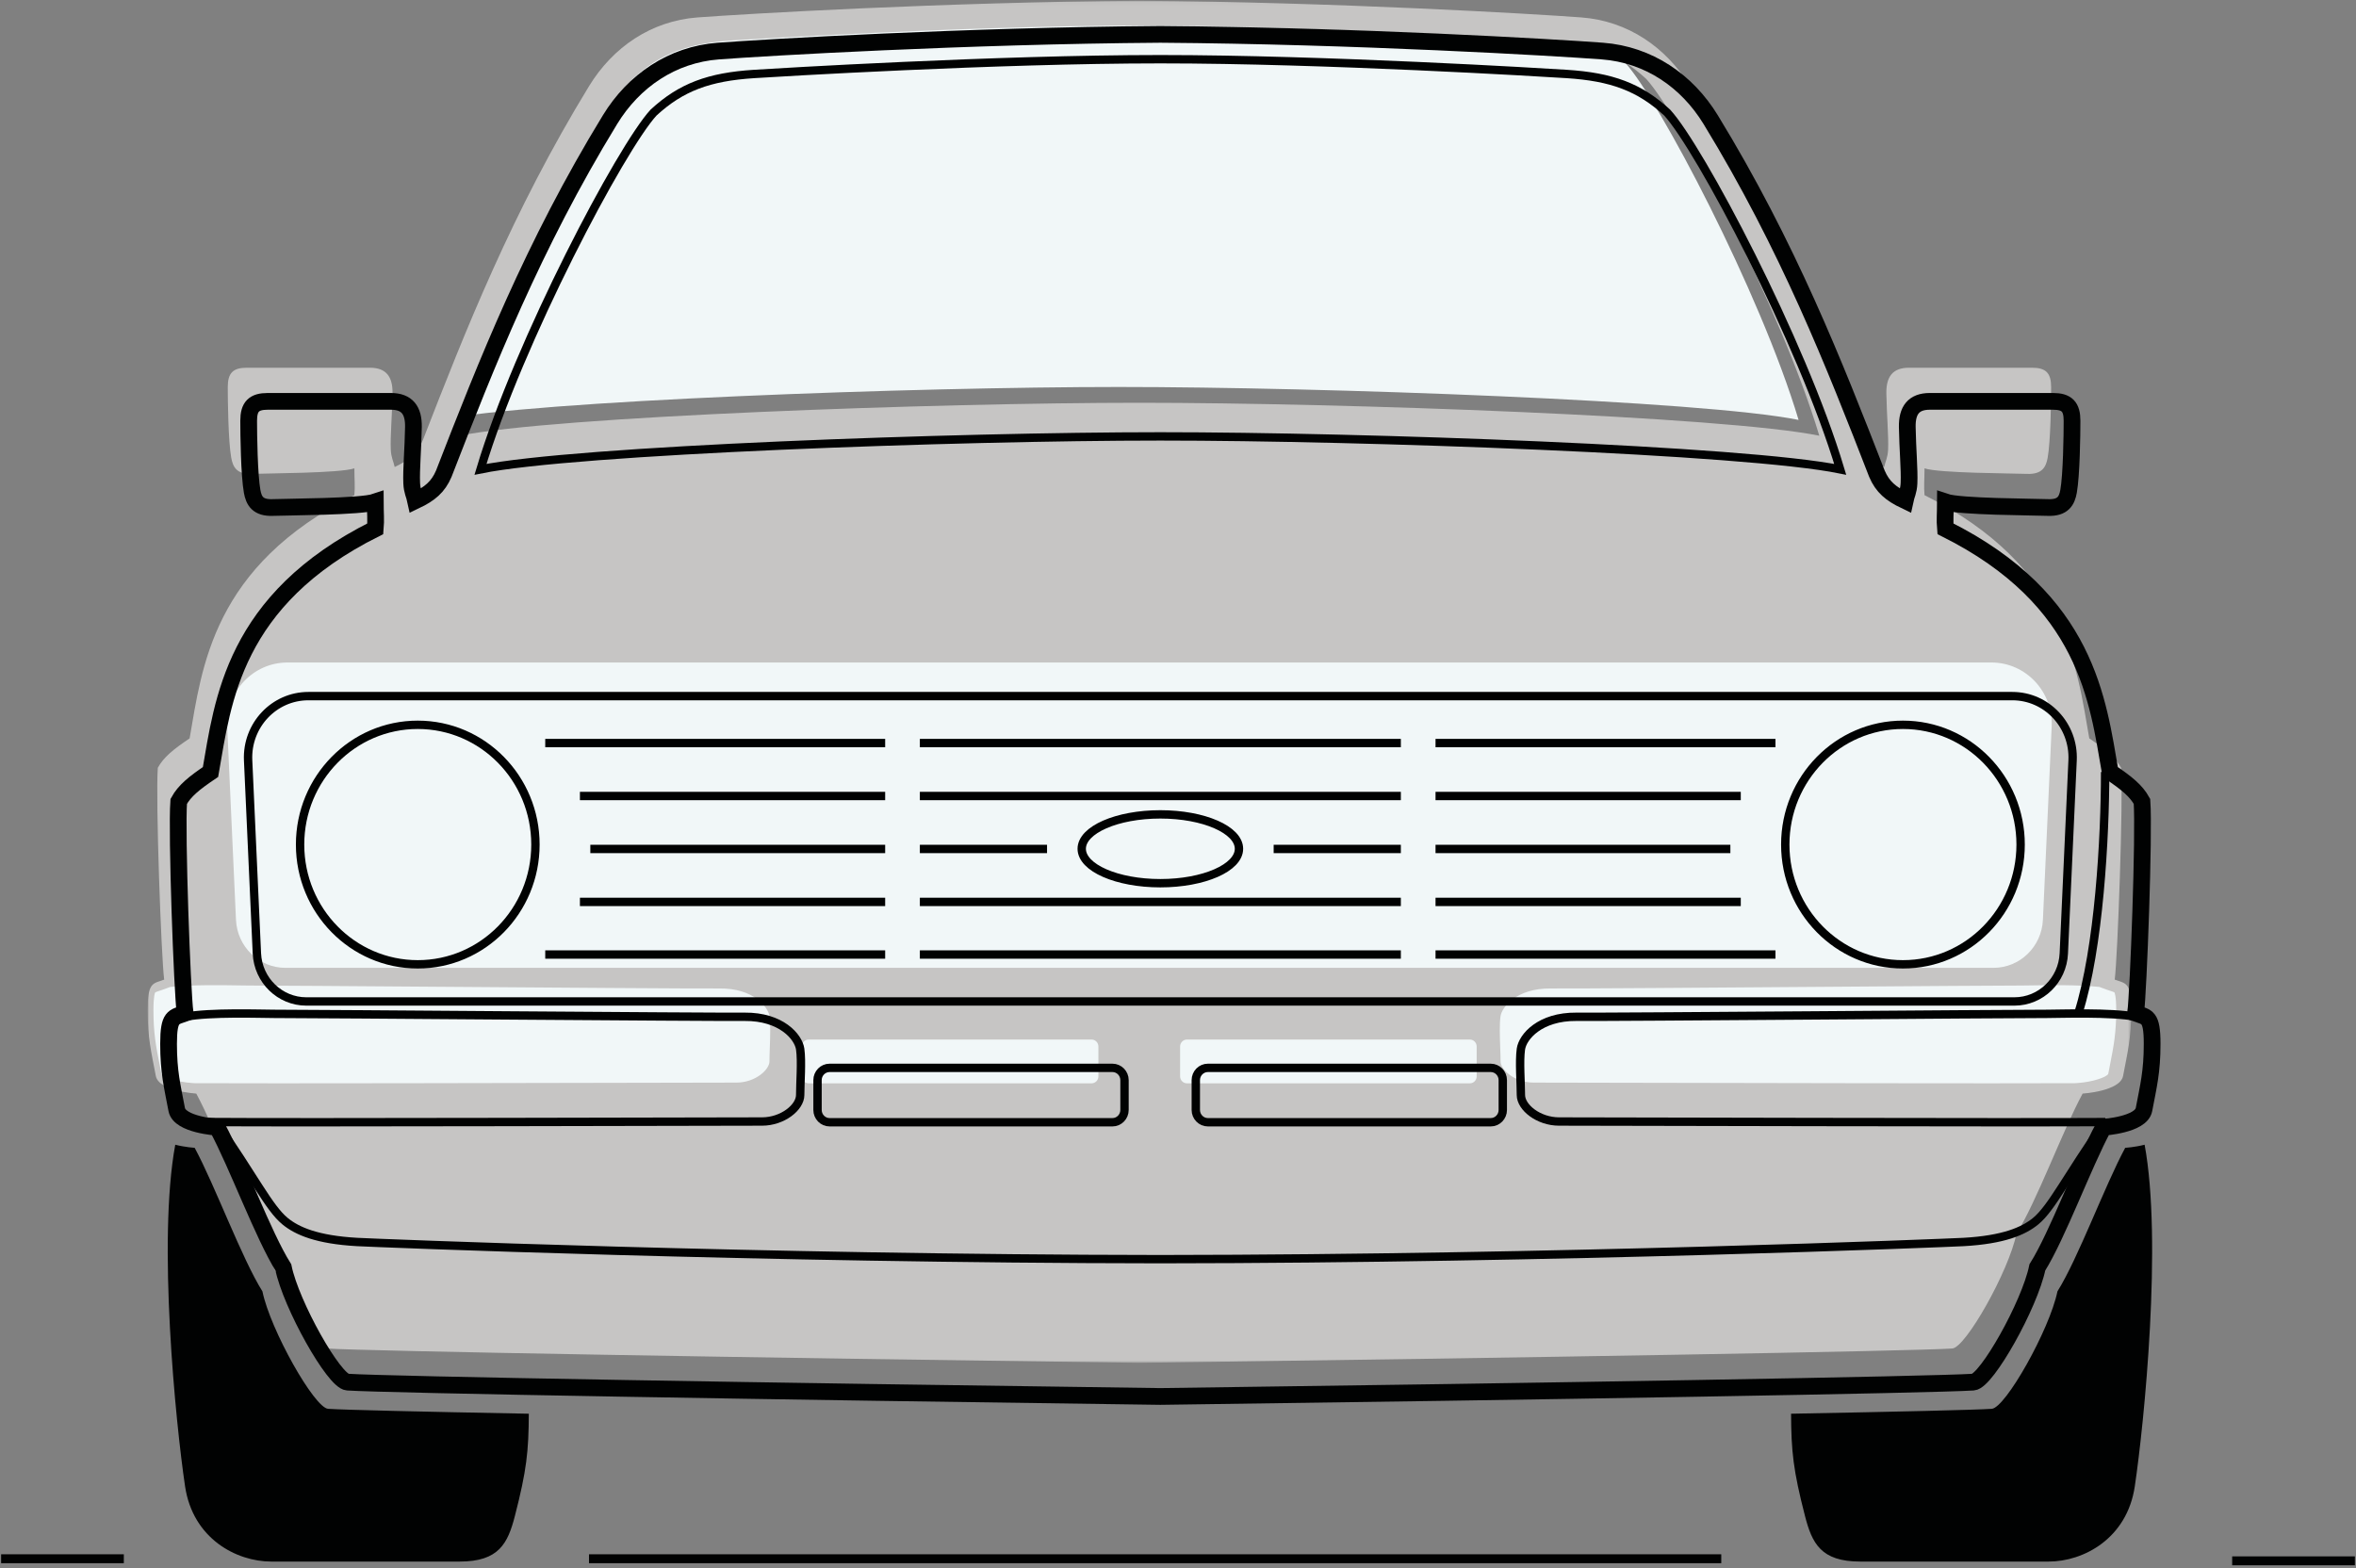 <?xml version="1.0" encoding="UTF-8"?>
<svg width="718px" height="478px" viewBox="0 0 718 478" version="1.1" xmlns="http://www.w3.org/2000/svg" xmlns:xlink="http://www.w3.org/1999/xlink">
    <rect x="0" y="0" width="718" height="478" fill="#808080" stroke="none"/>
    <!-- Generator: Sketch 48.2 (47327) - http://www.bohemiancoding.com/sketch -->
    <title>Group 9</title>
    <desc>Created with Sketch.</desc>
    <defs>
        <polygon id="path-1" points="604.5 0.06 0 0.06 0 415.206 604.5 415.206"></polygon>
    </defs>
    <g id="Desktop-HD-Copy-2" stroke="none" stroke-width="1" fill="none" fill-rule="evenodd" transform="translate(-413, -375)">
        <g id="Group-9" transform="translate(413, 375)">
            <g id="Page-1" transform="translate(45, 0)">
                <path d="M450.394,19.257 C441.964,11.481 433.462,8.36 419.775,7.484 C412.901,7.044 345.948,2.982 295.936,2.982 C245.925,2.982 178.972,7.044 172.099,7.484 C158.412,8.36 149.909,11.481 141.479,19.257 C131.613,29.992 100.518,88.751 88.746,127.985 C117.665,122.099 234.358,117.944 295.936,117.944 C357.515,117.944 474.209,122.099 503.127,127.985 C491.356,88.751 460.26,29.992 450.394,19.257" id="Fill-1" fill="#F1F7F8"></path>
                <path d="M64.535,176.109 C64.535,176.109 16.966,196.551 14.852,238.511 C12.737,280.471 12.032,289.796 12.032,289.796 L7.452,298.403 L2.034,301.384 L0.646,305.217 L3.157,327.677 L13.002,332.047 L25.026,332.384 L570.883,336.418 L589.205,331.846 L596.958,330.322 L601.274,324.674 L601.89,309.073 L601.186,301.093 L594.667,298.314 L582.863,204.442 L555.731,186.151 L64.535,176.109 Z" id="Fill-3" fill="#F1F7F8"></path>
                <g id="Group-7" transform="translate(0, 0.166)">
                    <mask id="mask-2" fill="white">
                        <use xlink:href="#path-1"></use>
                    </mask>
                    <g id="Clip-6"></g>
                    <path d="M598.084,324.096 C597.894,325.067 597.695,326.079 597.503,327.116 C597.026,328.144 592.713,329.625 588.077,329.924 L587.297,329.974 C566.197,330.094 483.996,329.919 443.962,329.834 C432.852,329.81 424.928,329.793 422.349,329.791 C416.618,329.786 412.305,325.867 412.305,323.328 C412.305,322.131 412.253,320.68 412.198,319.146 C412.079,315.809 411.944,312.023 412.289,309.569 C412.666,306.877 417.065,301.008 427.619,301.1 C434.445,301.163 475.951,300.856 512.573,300.589 C539.494,300.393 564.922,300.207 571.126,300.207 C571.793,300.207 572.788,300.19 574.018,300.17 C578.887,300.09 588.232,299.938 594.78,300.63 L596.983,301.439 C597.402,301.593 597.794,301.722 598.163,301.842 C598.616,301.992 599.236,302.196 599.354,302.276 C599.449,302.408 599.92,303.29 599.92,307.727 C599.92,314.734 599.149,318.661 598.084,324.096 L598.084,324.096 Z M405.023,327.895 C405.023,329.064 404.088,330.015 402.94,330.015 L316.724,330.015 C315.576,330.015 314.641,329.064 314.641,327.895 L314.641,318.788 C314.641,317.618 315.576,316.668 316.724,316.668 L402.94,316.668 C404.088,316.668 405.023,317.618 405.023,318.788 L405.023,327.895 Z M302.251,294.817 L41.985,294.817 C33.926,294.817 27.289,288.369 26.917,280.175 L24.244,221.328 C23.759,210.665 32.122,201.751 42.61,201.751 L302.251,201.751 L561.891,201.751 C572.378,201.751 580.742,210.665 580.257,221.328 L577.584,280.175 C577.211,288.369 570.576,294.817 562.517,294.817 L302.251,294.817 Z M289.741,327.895 C289.741,329.064 288.807,330.015 287.659,330.015 L201.442,330.015 C200.294,330.015 199.36,329.064 199.36,327.895 L199.36,318.788 C199.36,317.618 200.294,316.668 201.442,316.668 L287.659,316.668 C288.807,316.668 289.741,317.618 289.741,318.788 L289.741,327.895 Z M189.601,319.146 C189.546,320.68 189.494,322.131 189.494,323.328 C189.494,325.867 185.181,329.786 179.45,329.791 C176.872,329.793 168.947,329.81 157.838,329.834 C117.706,329.919 35.209,330.096 14.352,329.973 L13.607,329.924 C8.969,329.625 4.657,328.144 4.191,327.157 C3.987,326.079 3.789,325.067 3.599,324.096 C2.532,318.661 1.763,314.734 1.763,307.727 C1.763,303.29 2.234,302.408 2.293,302.311 C2.447,302.196 3.067,301.992 3.519,301.842 C3.887,301.722 4.281,301.593 4.698,301.439 L6.856,300.647 C13.412,299.935 22.873,300.09 27.781,300.17 C29.011,300.19 30.006,300.207 30.673,300.207 C36.877,300.207 62.304,300.393 89.225,300.589 C125.848,300.856 167.355,301.165 174.18,301.1 C184.757,300.972 189.132,306.877 189.51,309.569 C189.854,312.023 189.719,315.809 189.601,319.146 L189.601,319.146 Z M147.794,23.906 C156.223,16.131 164.725,13.008 178.412,12.133 C185.287,11.693 252.239,7.631 302.251,7.631 C352.262,7.631 419.214,11.693 426.088,12.133 C439.776,13.008 448.278,16.131 456.707,23.906 C466.574,34.64 497.669,93.4 509.441,132.634 C480.522,126.747 363.829,122.593 302.251,122.593 C240.672,122.593 123.978,126.747 95.061,132.634 C106.831,93.4 137.927,34.64 147.794,23.906 L147.794,23.906 Z M599.47,298.403 C600.351,291.634 602.112,243.532 601.408,233.849 C599.646,230.621 596.717,228.25 591.718,224.883 C587.942,203.365 584.847,172.378 541.506,150.753 C541.262,148.053 541.497,146.052 541.506,142.577 C545.881,144.067 568.145,144.085 572.759,144.265 C577.34,144.443 578.521,142.188 579.033,139.349 C579.923,134.411 580.09,122.135 580.09,117.831 C580.09,113.527 578.504,111.913 574.276,111.913 L536.749,111.913 C531.816,111.913 529.793,114.643 529.878,119.714 C529.988,126.37 530.585,132.685 530.407,136.839 C530.299,139.342 529.598,140.369 529.217,142.173 C524.897,140.107 522.346,138.004 520.628,133.969 C507.679,100.616 493.479,64.507 469.959,26.044 C462.721,14.207 451.044,6.214 436.97,5.151 C422.813,4.08 361.495,0.479 302.251,0.06 C243.006,0.479 181.687,4.08 167.531,5.151 C153.457,6.214 141.78,14.207 134.542,26.044 C111.022,64.507 96.823,100.616 83.873,133.969 C82.156,138.004 79.604,140.107 75.285,142.173 C74.903,140.369 74.202,139.342 74.095,136.839 C73.916,132.685 74.514,126.37 74.624,119.714 C74.707,114.643 72.685,111.913 67.753,111.913 L30.226,111.913 C25.998,111.913 24.412,113.527 24.412,117.831 C24.412,122.135 24.578,134.411 25.469,139.349 C25.981,142.188 27.16,144.443 31.742,144.265 C36.356,144.085 58.619,144.067 62.996,142.577 C63.005,146.052 63.24,148.053 62.996,150.753 C19.655,172.378 16.559,203.365 12.784,224.883 C7.785,228.25 4.856,230.621 3.093,233.849 C2.388,243.532 4.151,291.634 5.031,298.403 C1.574,299.672 0,299.12 0,307.727 C0,316.335 1.128,320.582 2.486,327.766 C3.366,332.428 14.819,333.146 14.819,333.146 C20.894,344.41 28.872,366.154 34.983,375.867 C37.326,387.292 50.446,410.557 54.539,410.834 C66.177,411.625 184.983,413.662 302.251,415.206 C419.517,413.662 538.325,411.625 549.963,410.834 C554.055,410.557 567.174,387.292 569.519,375.867 C575.629,366.154 583.607,344.41 589.682,333.146 C589.682,333.146 601.135,332.428 602.015,327.766 C603.372,320.582 604.5,316.335 604.5,307.727 C604.5,299.12 602.926,299.672 599.47,298.403 L599.47,298.403 Z" id="Fill-5" fill="#C6C5C4" mask="url(#mask-2)"></path>
                </g>
                <path d="M596.548,235.296 C596.548,255.2 594.698,288.992 588.355,308.896" id="Stroke-8" stroke="#010202" stroke-width="2.55"></path>
                <path d="M11.403,309.893 C19.154,308.428 34.525,309.007 38.454,309.007 C52.989,309.007 170.054,310.005 181.947,309.9 C193.046,309.802 198.332,315.989 198.86,319.754 C199.389,323.52 198.86,329.975 198.86,333.741 C198.86,337.507 193.508,341.814 187.232,341.819 C175.07,341.829 43.996,342.17 20.74,341.99 C32.368,358.487 36.909,368.129 41.885,372.205 C45.566,375.221 51.663,377.853 63.816,378.538 C68.593,378.807 187.978,383.673 308.152,383.77 C308.308,383.772 308.466,383.77 308.622,383.772 C308.778,383.77 308.934,383.772 309.092,383.77 C429.264,383.673 548.65,378.807 553.427,378.538 C565.581,377.853 571.678,375.221 575.359,372.205 C580.334,368.129 584.876,358.487 596.504,341.99" id="Stroke-10" stroke="#010202" stroke-width="2.55"></path>
                <path d="M605.958,309.893 C598.207,308.428 582.835,309.007 578.906,309.007 C564.371,309.007 447.307,310.005 435.413,309.9 C424.314,309.802 419.028,315.989 418.5,319.754 C417.971,323.52 418.5,329.975 418.5,333.741 C418.5,337.507 423.852,341.814 430.129,341.819 C442.291,341.829 573.365,342.17 596.621,341.99" id="Stroke-12" stroke="#010202" stroke-width="2.55"></path>
                <path d="M294.031,342.043 L207.814,342.043 C205.796,342.043 204.146,340.362 204.146,338.308 L204.146,329.201 C204.146,327.148 205.796,325.468 207.814,325.468 L294.031,325.468 C296.047,325.468 297.699,327.148 297.699,329.201 L297.699,338.308 C297.699,340.362 296.047,342.043 294.031,342.043 Z" id="Stroke-14" stroke="#010202" stroke-width="2.55"></path>
                <path d="M409.312,342.043 L323.095,342.043 C321.078,342.043 319.427,340.362 319.427,338.308 L319.427,329.201 C319.427,327.148 321.078,325.468 323.095,325.468 L409.312,325.468 C411.33,325.468 412.98,327.148 412.98,329.201 L412.98,338.308 C412.98,340.362 411.33,342.043 409.312,342.043 Z" id="Stroke-16" stroke="#010202" stroke-width="2.55"></path>
                <path d="M568.263,212.164 L308.621,212.164 L48.981,212.164 C38.493,212.164 30.13,221.079 30.615,231.741 L33.288,290.588 C33.661,298.782 40.296,305.23 48.356,305.23 L308.621,305.23 L568.887,305.23 C576.947,305.23 583.583,298.782 583.955,290.588 L586.629,231.741 C587.114,221.079 578.75,212.164 568.263,212.164 Z" id="Stroke-18" stroke="#010202" stroke-width="2.55"></path>
                <path d="M118.176,257.41 C118.176,277.569 102.12,293.911 82.314,293.911 C62.507,293.911 46.451,277.569 46.451,257.41 C46.451,237.252 62.507,220.91 82.314,220.91 C102.12,220.91 118.176,237.252 118.176,257.41 Z" id="Stroke-20" stroke="#010202" stroke-width="2.55"></path>
                <path d="M570.792,257.41 C570.792,277.569 554.736,293.911 534.931,293.911 C515.124,293.911 499.068,277.569 499.068,257.41 C499.068,237.252 515.124,220.91 534.931,220.91 C554.736,220.91 570.792,237.252 570.792,257.41 Z" id="Stroke-22" stroke="#010202" stroke-width="2.55"></path>
                <path d="M332.582,258.697 C332.582,264.491 321.855,269.187 308.621,269.187 C295.389,269.187 284.661,264.491 284.661,258.697 C284.661,252.903 295.389,248.207 308.621,248.207 C321.855,248.207 332.582,252.903 332.582,258.697 Z" id="Stroke-24" stroke="#010202" stroke-width="2.55"></path>
                <path d="M463.079,34.319 C454.65,26.544 446.147,23.422 432.46,22.547 C425.586,22.107 358.633,18.045 308.622,18.045 C258.611,18.045 191.657,22.107 184.784,22.547 C171.097,23.422 162.594,26.544 154.164,34.319 C144.299,45.054 113.203,103.814 101.431,143.048 C130.35,137.161 247.043,133.006 308.622,133.006 C370.2,133.006 486.894,137.161 515.812,143.048 C504.041,103.814 472.945,45.054 463.079,34.319 Z" id="Stroke-26" stroke="#010202" stroke-width="2.55"></path>
                <path d="M605.841,308.817 C606.722,302.047 608.484,253.946 607.779,244.263 C606.018,241.035 603.089,238.663 598.09,235.296 C594.314,213.778 591.218,182.792 547.878,161.168 C547.633,158.466 547.868,156.465 547.878,152.99 C552.253,154.481 574.516,154.497 579.131,154.678 C583.712,154.857 584.893,152.602 585.404,149.762 C586.294,144.824 586.461,132.548 586.461,128.244 C586.461,123.94 584.876,122.327 580.647,122.327 L543.121,122.327 C538.187,122.327 536.165,125.056 536.25,130.127 C536.359,136.785 536.957,143.098 536.778,147.252 C536.67,149.757 535.969,150.782 535.589,152.586 C531.269,150.522 528.718,148.417 527,144.383 C514.051,111.03 499.851,74.92 476.33,36.457 C469.092,24.62 457.416,16.628 443.342,15.564 C429.185,14.493 367.866,10.892 308.621,10.474 C249.378,10.892 188.059,14.493 173.902,15.564 C159.828,16.628 148.151,24.62 140.914,36.457 C117.393,74.92 103.193,111.03 90.244,144.383 C88.526,148.417 85.975,150.522 81.655,152.586 C81.274,150.782 80.574,149.757 80.466,147.252 C80.287,143.098 80.884,136.785 80.994,130.127 C81.079,125.056 79.057,122.327 74.123,122.327 L36.596,122.327 C32.368,122.327 30.782,123.94 30.782,128.244 C30.782,132.548 30.949,144.824 31.839,149.762 C32.351,152.602 33.532,154.857 38.113,154.678 C42.728,154.497 64.991,154.481 69.366,152.99 C69.376,156.465 69.61,158.466 69.366,161.168 C26.025,182.792 22.93,213.778 19.154,235.296 C14.155,238.663 11.226,241.035 9.464,244.263 C8.76,253.946 10.521,302.047 11.403,308.817 C7.946,310.085 6.372,309.533 6.372,318.141 C6.372,326.748 7.5,330.996 8.857,338.179 C9.738,342.842 21.19,343.559 21.19,343.559 C27.265,354.824 35.243,376.567 41.353,386.282 C43.698,397.706 56.818,420.971 60.91,421.248 C72.547,422.037 191.355,424.075 308.621,425.62 C425.889,424.075 544.696,422.037 556.334,421.248 C560.426,420.971 573.546,397.706 575.891,386.282 C582.001,376.567 589.978,354.824 596.054,343.559 C596.054,343.559 607.506,342.842 608.387,338.179 C609.744,330.996 610.872,326.748 610.872,318.141 C610.872,309.533 609.298,310.085 605.841,308.817 Z" id="Stroke-28" stroke="#010202" stroke-width="5.1"></path>
                <path d="M34.975,393.584 C28.719,383.638 20.55,361.375 14.33,349.842 C14.33,349.842 11.434,349.66 8.41,348.892 C2.987,378.13 8.512,433.604 11.403,453.024 C13.778,468.981 27.083,475.94 37.654,475.94 L95.089,475.94 C107.07,475.94 109.763,470.371 111.914,462.042 C115.492,448.19 116.111,442.311 116.157,430.879 C82.686,430.25 59.827,429.713 54.997,429.384 C50.808,429.1 37.376,405.28 34.975,393.584" id="Fill-30" fill="#010202"></path>
                <path d="M582.015,393.584 C588.27,383.638 596.44,361.375 602.66,349.842 C602.66,349.842 605.557,349.66 608.58,348.892 C614.003,378.13 608.479,433.604 605.587,453.024 C603.212,468.981 589.907,475.94 579.337,475.94 L521.902,475.94 C509.92,475.94 507.227,470.371 505.076,462.042 C501.499,448.19 500.879,442.311 500.834,430.879 C534.304,430.25 557.163,429.713 561.993,429.384 C566.182,429.1 579.615,405.28 582.015,393.584" id="Fill-32" fill="#010202"></path>
                <path d="M121.164,226.472 L224.759,226.472" id="Stroke-34" stroke="#010202" stroke-width="2.55"></path>
                <path d="M392.484,226.472 L496.079,226.472" id="Stroke-36" stroke="#010202" stroke-width="2.55"></path>
                <path d="M235.33,226.472 L381.914,226.472" id="Stroke-38" stroke="#010202" stroke-width="2.55"></path>
                <path d="M131.735,242.61 L224.759,242.61" id="Stroke-40" stroke="#010202" stroke-width="2.55"></path>
                <path d="M392.484,242.61 L485.508,242.61" id="Stroke-42" stroke="#010202" stroke-width="2.55"></path>
                <path d="M235.33,242.61 L381.914,242.61" id="Stroke-44" stroke="#010202" stroke-width="2.55"></path>
                <path d="M134.906,258.749 L224.759,258.749" id="Stroke-46" stroke="#010202" stroke-width="2.55"></path>
                <path d="M392.484,258.749 L482.337,258.749" id="Stroke-48" stroke="#010202" stroke-width="2.55"></path>
                <path d="M343.153,258.749 L381.914,258.749" id="Stroke-50" stroke="#010202" stroke-width="2.55"></path>
                <path d="M235.33,258.749 L274.09,258.749" id="Stroke-52" stroke="#010202" stroke-width="2.55"></path>
                <path d="M131.735,274.887 L224.759,274.887" id="Stroke-54" stroke="#010202" stroke-width="2.55"></path>
                <path d="M392.484,274.887 L485.508,274.887" id="Stroke-56" stroke="#010202" stroke-width="2.55"></path>
                <path d="M235.33,274.887 L381.914,274.887" id="Stroke-58" stroke="#010202" stroke-width="2.55"></path>
                <path d="M121.164,290.924 L224.759,290.924" id="Stroke-60" stroke="#010202" stroke-width="2.55"></path>
                <path d="M392.484,290.924 L496.079,290.924" id="Stroke-62" stroke="#010202" stroke-width="2.55"></path>
                <path d="M235.33,290.924 L381.914,290.924" id="Stroke-64" stroke="#010202" stroke-width="2.55"></path>
            </g>
            <g id="Group-5" transform="translate(0, 473)" stroke="#010202" stroke-width="2.72">
                <path d="M524.562,2.079 L179.5,2.079" id="Stroke-43-Copy-2"></path>
                <path d="M717.66,2.719 L680.264,2.719" id="Stroke-43-Copy-3"></path>
                <path d="M37.736,2.079 L0.34,2.079" id="Stroke-43-Copy-4"></path>
            </g>
        </g>
    </g>
</svg>